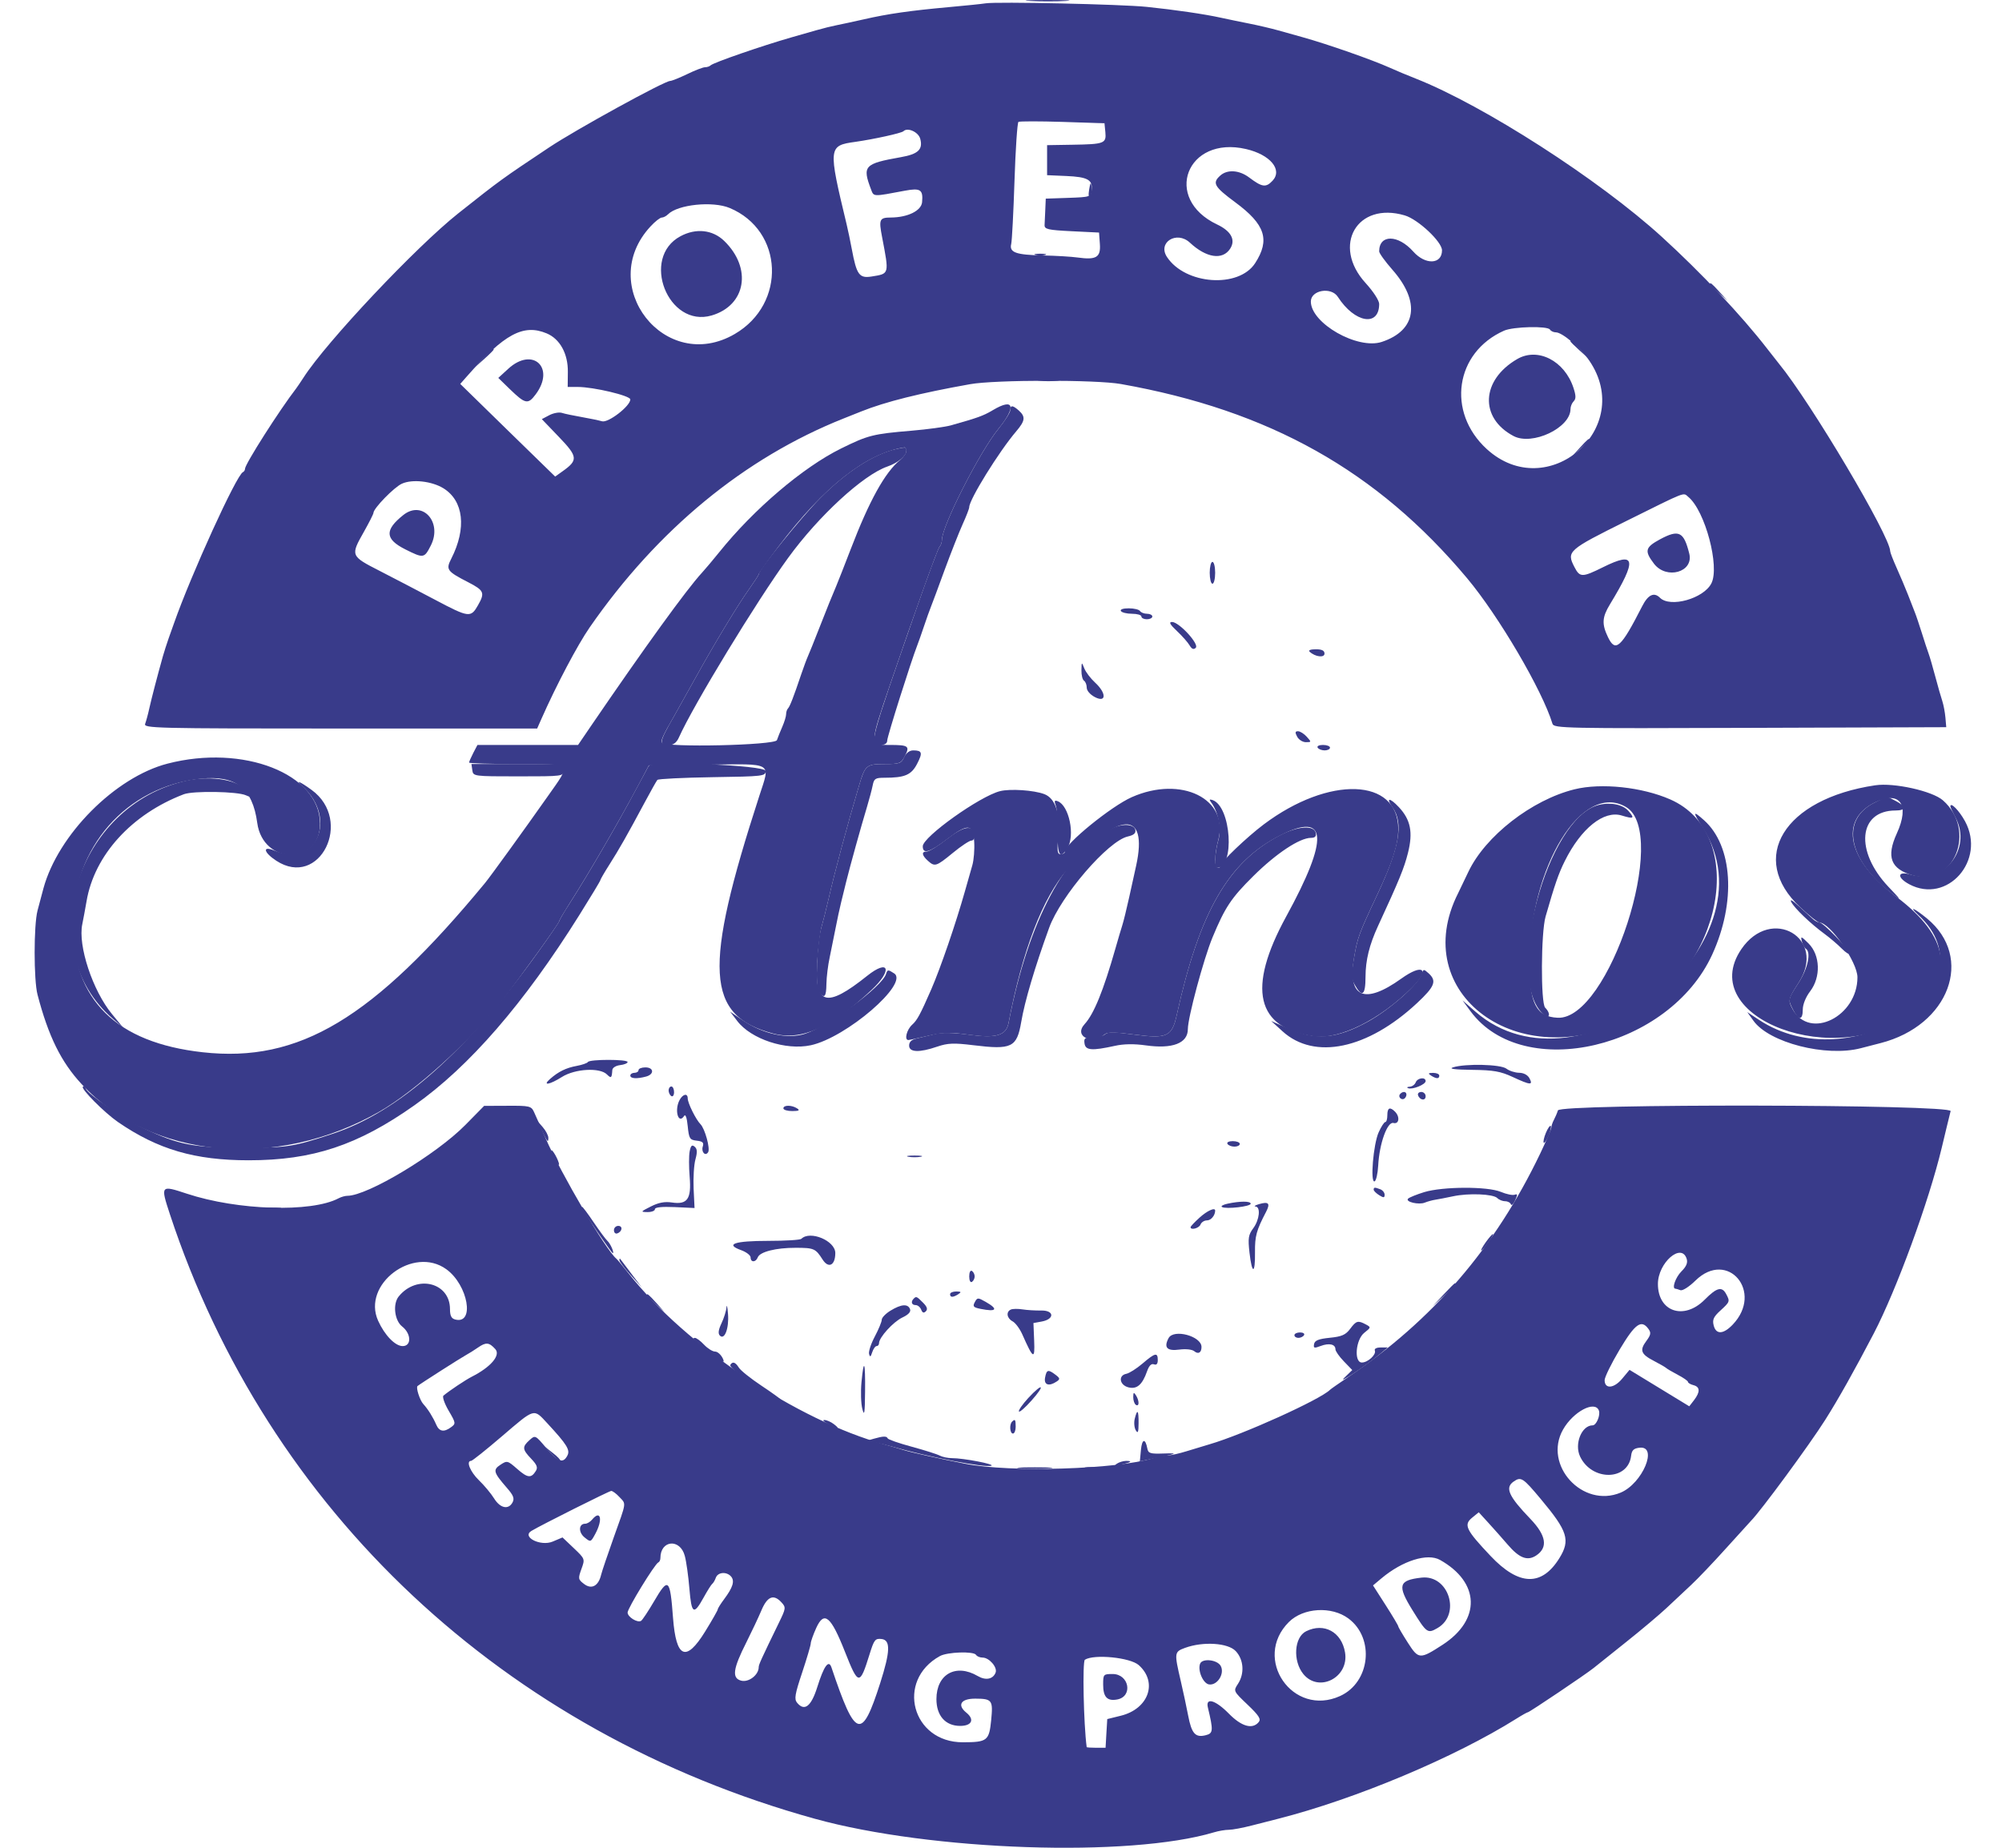 <svg width="39" height="36" viewBox="0 0 39 36" fill="none" xmlns="http://www.w3.org/2000/svg">
<g clip-path="url(#clip0_7434_65913)">
<path fill-rule="evenodd" clip-rule="evenodd" d="M19.2 0.065C19.127 0.077 18.804 0.11 18.482 0.139C17.733 0.207 17.297 0.269 16.831 0.376C16.626 0.422 16.387 0.474 16.299 0.491C16.211 0.508 16.031 0.552 15.9 0.59C15.768 0.628 15.552 0.689 15.421 0.727C14.839 0.894 13.896 1.22 13.842 1.274C13.822 1.294 13.774 1.31 13.734 1.31C13.695 1.31 13.539 1.37 13.387 1.444C13.235 1.517 13.086 1.577 13.055 1.577C12.944 1.577 11.213 2.528 10.699 2.871C9.769 3.491 9.752 3.503 8.927 4.157C8.103 4.811 6.359 6.661 5.913 7.356C5.857 7.442 5.793 7.537 5.771 7.566C5.446 7.987 4.773 9.043 4.773 9.133C4.773 9.159 4.754 9.189 4.732 9.199C4.608 9.252 3.722 11.196 3.389 12.145C3.368 12.203 3.322 12.335 3.285 12.437C3.249 12.54 3.199 12.696 3.174 12.783C3.066 13.168 2.954 13.598 2.91 13.795C2.885 13.912 2.847 14.05 2.828 14.101C2.793 14.189 2.996 14.194 6.628 14.194H10.464L10.552 13.995C10.838 13.348 11.251 12.565 11.487 12.224C12.808 10.317 14.503 8.922 16.432 8.154C16.564 8.102 16.72 8.04 16.778 8.016C17.247 7.828 17.922 7.659 18.899 7.485C19.383 7.398 21.354 7.396 21.836 7.482C24.727 7.995 26.828 9.174 28.58 11.266C29.196 12.002 30.044 13.447 30.243 14.101C30.27 14.19 30.487 14.194 34.092 14.181L37.914 14.168L37.898 13.981C37.889 13.879 37.862 13.735 37.838 13.662C37.813 13.589 37.752 13.373 37.701 13.183C37.651 12.992 37.591 12.789 37.569 12.73C37.547 12.672 37.488 12.492 37.438 12.331C37.387 12.17 37.327 11.99 37.303 11.932C37.28 11.873 37.219 11.717 37.168 11.585C37.116 11.454 37.018 11.22 36.948 11.065C36.879 10.911 36.822 10.764 36.822 10.739C36.822 10.45 35.277 7.844 34.656 7.087C34.632 7.058 34.529 6.926 34.426 6.794C33.928 6.15 33.145 5.319 32.377 4.618C31.153 3.501 28.901 2.052 27.577 1.53C27.428 1.472 27.201 1.377 27.073 1.319C26.729 1.164 25.854 0.858 25.376 0.725C25.244 0.688 25.029 0.628 24.897 0.591C24.765 0.554 24.514 0.495 24.338 0.46C24.162 0.425 23.914 0.374 23.787 0.346C23.468 0.275 22.882 0.19 22.341 0.134C21.849 0.083 19.416 0.029 19.2 0.065ZM21.533 2.575C21.554 2.795 21.513 2.81 20.891 2.82L20.398 2.828V3.121V3.413L20.769 3.429C21.187 3.447 21.289 3.503 21.266 3.702C21.25 3.836 21.239 3.84 20.811 3.855L20.372 3.87L20.363 4.081C20.358 4.197 20.352 4.334 20.349 4.385C20.346 4.466 20.414 4.482 20.878 4.505L21.41 4.531L21.426 4.753C21.445 5.014 21.356 5.068 20.992 5.017C20.87 5 20.567 4.982 20.319 4.977C19.79 4.966 19.658 4.919 19.699 4.753C19.714 4.69 19.743 4.135 19.763 3.52C19.783 2.905 19.818 2.39 19.84 2.375C19.863 2.361 20.25 2.361 20.699 2.375L21.516 2.402L21.533 2.575ZM17.927 2.705C17.982 2.912 17.886 3.003 17.55 3.062C16.834 3.189 16.794 3.232 16.97 3.695C17.023 3.834 17.001 3.834 17.63 3.715C17.931 3.659 17.985 3.695 17.963 3.938C17.948 4.106 17.683 4.236 17.354 4.238C17.133 4.239 17.117 4.273 17.183 4.616C17.323 5.35 17.328 5.331 16.981 5.387C16.738 5.426 16.687 5.355 16.593 4.85C16.566 4.704 16.521 4.489 16.493 4.372C16.131 2.867 16.134 2.837 16.661 2.764C17.021 2.713 17.562 2.594 17.599 2.557C17.68 2.476 17.892 2.572 17.927 2.705ZM24.274 2.904C24.744 3.013 24.99 3.307 24.79 3.521C24.66 3.659 24.588 3.649 24.333 3.457C24.14 3.312 23.907 3.297 23.77 3.422C23.611 3.565 23.652 3.637 24.064 3.942C24.648 4.373 24.745 4.672 24.451 5.127C24.131 5.622 23.088 5.548 22.732 5.005C22.547 4.722 22.924 4.489 23.18 4.728C23.499 5.025 23.815 5.073 23.963 4.847C24.076 4.675 23.984 4.503 23.709 4.373C22.643 3.867 23.118 2.635 24.274 2.904ZM14.214 4.052C15.266 4.491 15.324 5.919 14.314 6.507C12.957 7.299 11.6 5.567 12.672 4.412C12.76 4.316 12.859 4.239 12.891 4.239C12.924 4.239 12.979 4.21 13.014 4.175C13.205 3.984 13.884 3.914 14.214 4.052ZM27.366 4.197C27.626 4.274 28.091 4.711 28.091 4.877C28.091 5.152 27.768 5.167 27.532 4.902C27.233 4.566 26.867 4.564 26.867 4.898C26.867 4.933 26.982 5.093 27.123 5.253C27.676 5.88 27.595 6.437 26.919 6.661C26.448 6.818 25.536 6.299 25.536 5.874C25.536 5.652 25.933 5.583 26.062 5.784C26.389 6.292 26.867 6.374 26.867 5.922C26.867 5.855 26.753 5.679 26.602 5.514C25.937 4.784 26.437 3.921 27.366 4.197ZM13.257 4.602C12.473 5.02 13.014 6.395 13.864 6.146C14.533 5.949 14.655 5.225 14.108 4.694C13.883 4.476 13.559 4.44 13.257 4.602ZM30.194 6.421C30.212 6.451 30.264 6.475 30.309 6.475C30.433 6.475 30.789 6.776 30.96 7.026C31.862 8.346 30.145 9.828 28.963 8.749C28.175 8.028 28.345 6.866 29.301 6.442C29.481 6.363 30.148 6.347 30.194 6.421ZM10.649 6.495C10.908 6.603 11.067 6.892 11.062 7.248L11.059 7.539H11.255C11.563 7.539 12.279 7.709 12.279 7.782C12.279 7.911 11.85 8.243 11.728 8.208C11.665 8.19 11.486 8.152 11.329 8.125C11.173 8.098 11 8.062 10.945 8.044C10.891 8.027 10.781 8.047 10.701 8.089L10.555 8.166L10.889 8.514C11.257 8.897 11.264 8.965 10.962 9.18L10.815 9.285L9.89 8.383L8.966 7.48L9.092 7.337C9.823 6.506 10.195 6.305 10.649 6.495ZM29.557 6.995C28.852 7.404 28.816 8.141 29.484 8.495C29.849 8.689 30.594 8.336 30.594 7.97C30.594 7.92 30.622 7.852 30.656 7.818C30.703 7.77 30.702 7.708 30.651 7.554C30.477 7.028 29.957 6.763 29.557 6.995ZM9.901 7.185L9.707 7.363L9.929 7.579C10.234 7.874 10.285 7.885 10.435 7.684C10.824 7.164 10.378 6.748 9.901 7.185ZM19.68 7.993C19.68 8.037 19.575 8.201 19.448 8.358C19.084 8.805 18.349 10.25 18.349 10.519C18.349 10.567 18.327 10.629 18.301 10.656C18.275 10.684 18.07 11.234 17.846 11.878C16.93 14.508 16.928 14.514 17.151 14.514C17.239 14.514 17.284 14.484 17.284 14.425C17.284 14.35 17.748 12.881 17.87 12.57C17.893 12.512 17.952 12.344 18.001 12.198C18.05 12.051 18.11 11.884 18.134 11.825C18.158 11.767 18.278 11.443 18.401 11.106C18.525 10.77 18.683 10.368 18.753 10.213C18.823 10.059 18.881 9.91 18.881 9.882C18.881 9.733 19.46 8.798 19.797 8.403C19.971 8.198 19.981 8.12 19.849 8C19.727 7.891 19.68 7.889 19.68 7.993ZM17.47 8.746C17.03 8.841 16.493 9.186 15.98 9.703C15.619 10.067 14.782 11.101 14.782 11.184C14.782 11.2 14.7 11.326 14.601 11.466C14.374 11.784 13.93 12.518 13.547 13.209C13.385 13.502 13.197 13.838 13.13 13.955C12.834 14.471 12.828 14.514 13.043 14.514C13.121 14.514 13.184 14.463 13.226 14.367C13.505 13.742 14.735 11.719 15.355 10.867C15.947 10.052 16.812 9.256 17.283 9.091C17.494 9.018 17.657 8.884 17.657 8.782C17.657 8.709 17.65 8.707 17.47 8.746ZM8.636 9.512C9.033 9.756 9.093 10.292 8.791 10.885C8.682 11.098 8.705 11.13 9.125 11.346C9.431 11.504 9.45 11.55 9.311 11.793C9.172 12.038 9.134 12.034 8.486 11.691C8.157 11.517 7.666 11.261 7.395 11.122C6.828 10.832 6.826 10.826 7.089 10.361C7.191 10.18 7.275 10.014 7.275 9.993C7.275 9.905 7.679 9.49 7.831 9.423C8.033 9.332 8.41 9.374 8.636 9.512ZM32.89 9.682C33.217 9.952 33.506 11.042 33.338 11.367C33.185 11.664 32.535 11.845 32.337 11.646C32.221 11.531 32.105 11.586 31.99 11.812C31.576 12.624 31.47 12.719 31.323 12.411C31.201 12.156 31.21 12.025 31.364 11.772C31.897 10.895 31.867 10.734 31.23 11.05C30.823 11.252 30.776 11.252 30.672 11.05C30.513 10.742 30.541 10.717 31.685 10.149C32.884 9.554 32.783 9.594 32.89 9.682ZM7.857 10.034C7.489 10.327 7.499 10.504 7.895 10.703C8.25 10.881 8.265 10.879 8.392 10.629C8.624 10.175 8.231 9.737 7.857 10.034ZM32.337 10.508C32.048 10.665 32.031 10.733 32.22 10.982C32.462 11.299 32.997 11.148 32.908 10.787C32.801 10.357 32.706 10.31 32.337 10.508ZM17.613 14.753C17.558 14.873 17.522 14.886 17.238 14.886C16.877 14.886 16.853 14.907 16.733 15.312C16.501 16.095 16.266 16.969 16.139 17.522C16.092 17.727 16.031 17.966 16.005 18.054C15.914 18.352 15.877 19.241 15.952 19.33C16.061 19.463 16.096 19.426 16.099 19.17C16.101 19.037 16.13 18.803 16.163 18.651C16.195 18.498 16.247 18.242 16.278 18.081C16.309 17.92 16.358 17.692 16.387 17.575C16.416 17.458 16.46 17.278 16.485 17.176C16.561 16.87 16.768 16.123 16.892 15.712C16.936 15.565 16.985 15.38 17.001 15.299C17.026 15.17 17.054 15.153 17.23 15.153C17.626 15.153 17.752 15.099 17.864 14.885C17.978 14.666 17.965 14.62 17.789 14.62C17.718 14.62 17.651 14.671 17.613 14.753ZM9.201 15.006C9.218 15.125 9.226 15.126 10.097 15.126C10.967 15.126 10.975 15.125 10.992 15.006L11.009 14.886H10.097H9.184L9.201 15.006ZM12.635 14.925C12.621 14.948 12.508 15.158 12.383 15.392C12.027 16.06 11.446 17.058 11.09 17.612C10.983 17.779 10.895 17.929 10.895 17.945C10.895 17.961 10.711 18.231 10.485 18.546C9.09 20.494 7.761 21.669 6.476 22.091C5.705 22.345 5.608 22.36 4.746 22.362C3.78 22.364 3.469 22.303 2.807 21.985C2.39 21.784 1.709 21.319 1.67 21.207C1.657 21.171 1.631 21.155 1.614 21.172C1.57 21.212 2.033 21.677 2.297 21.86C3.075 22.395 3.796 22.606 4.844 22.606C6.09 22.606 6.968 22.315 8.074 21.534C9.143 20.779 10.208 19.551 11.286 17.828C11.51 17.47 11.694 17.165 11.694 17.151C11.694 17.136 11.774 16.998 11.872 16.844C12.063 16.544 12.219 16.269 12.56 15.632C12.678 15.412 12.788 15.216 12.806 15.195C12.824 15.175 13.306 15.151 13.877 15.142C14.874 15.127 14.915 15.122 14.915 15.02C14.915 14.909 12.7 14.817 12.635 14.925ZM3.628 15.211C1.476 15.695 0.615 18.48 2.195 19.846L2.401 20.024L2.182 19.758C1.805 19.3 1.515 18.423 1.603 18.006C1.622 17.916 1.659 17.714 1.686 17.559C1.838 16.66 2.564 15.862 3.582 15.474C3.766 15.405 4.628 15.419 4.791 15.495C4.881 15.536 4.883 15.53 4.819 15.427C4.677 15.2 4.123 15.1 3.628 15.211ZM5.894 15.322C6.584 15.95 6.159 16.913 5.343 16.571C5.107 16.473 5.133 16.606 5.381 16.769C6.226 17.322 6.892 15.986 6.069 15.389C5.836 15.22 5.742 15.184 5.894 15.322ZM36.519 15.636C35.849 15.967 35.996 16.751 36.849 17.404C37.049 17.557 37.046 17.549 36.788 17.278C36.128 16.582 36.202 15.791 36.927 15.791C37.132 15.791 37.134 15.711 36.932 15.606C36.74 15.507 36.785 15.504 36.519 15.636ZM20.568 15.699C20.592 15.764 20.608 16.004 20.604 16.231C20.596 16.666 20.652 16.751 20.794 16.523C20.947 16.278 20.827 15.695 20.605 15.61C20.541 15.585 20.533 15.604 20.568 15.699ZM23.596 15.636C23.733 15.817 23.797 16.159 23.734 16.37C23.669 16.587 23.651 16.909 23.704 16.909C24.062 16.909 23.985 15.707 23.619 15.587C23.558 15.567 23.553 15.579 23.596 15.636ZM27.129 15.733C27.347 16.039 27.263 16.51 26.825 17.442C26.47 18.198 26.446 18.265 26.377 18.662C26.322 18.988 26.323 19.068 26.39 19.185C26.535 19.443 26.601 19.395 26.601 19.03C26.602 18.707 26.676 18.408 26.843 18.045C27.262 17.137 27.352 16.918 27.428 16.617C27.529 16.215 27.48 15.971 27.25 15.725C27.069 15.532 26.99 15.537 27.129 15.733ZM31.147 15.682C30.137 15.926 29.299 19.068 30.061 19.757C30.184 19.869 30.221 19.753 30.101 19.633C30.012 19.544 30.018 18.17 30.109 17.856C30.289 17.229 30.361 17.021 30.483 16.776C30.801 16.137 31.245 15.782 31.593 15.889C31.827 15.96 31.849 15.946 31.726 15.803C31.616 15.675 31.38 15.625 31.147 15.682ZM37.994 15.712C37.994 15.725 38.041 15.826 38.099 15.937C38.415 16.543 37.867 17.234 37.223 17.04C36.963 16.962 36.942 17.093 37.193 17.228C37.932 17.623 38.694 16.763 38.28 16.001C38.165 15.79 37.994 15.617 37.994 15.712ZM33.172 16.128C34.612 18.379 30.781 21.481 28.744 19.712L28.491 19.491L28.648 19.704C29.677 21.095 32.518 20.426 33.355 18.597C33.823 17.574 33.756 16.48 33.195 15.98C32.974 15.783 32.969 15.811 33.172 16.128ZM21.676 16.134C20.767 16.561 20.031 17.938 19.648 19.93C19.601 20.174 19.409 20.232 18.886 20.16C18.564 20.117 18.349 20.113 18.209 20.148C18.095 20.176 17.937 20.214 17.856 20.233C17.757 20.255 17.71 20.299 17.71 20.371C17.71 20.504 17.907 20.512 18.257 20.392C18.464 20.322 18.579 20.317 18.961 20.364C19.71 20.456 19.809 20.408 19.894 19.911C19.962 19.509 20.157 18.85 20.437 18.079C20.662 17.456 21.588 16.381 21.972 16.297C22.084 16.272 22.129 16.234 22.118 16.172C22.096 16.058 21.879 16.039 21.676 16.134ZM18.442 16.351C18.273 16.483 18.1 16.59 18.056 16.59C17.948 16.59 17.955 16.661 18.073 16.768C18.21 16.892 18.235 16.885 18.562 16.617C18.722 16.485 18.885 16.377 18.924 16.377C18.967 16.377 18.988 16.33 18.978 16.257C18.95 16.062 18.773 16.093 18.442 16.351ZM24.929 16.277C23.925 16.799 23.366 17.774 22.924 19.774C22.831 20.197 22.735 20.241 22.098 20.157C21.718 20.106 21.574 20.104 21.529 20.15C21.496 20.183 21.388 20.21 21.289 20.21C21.133 20.21 21.112 20.226 21.127 20.33C21.146 20.466 21.271 20.475 21.72 20.376C21.89 20.338 22.094 20.335 22.32 20.367C22.841 20.441 23.14 20.326 23.14 20.051C23.14 19.825 23.446 18.687 23.619 18.267C23.863 17.679 23.983 17.497 24.415 17.069C24.861 16.627 25.318 16.324 25.539 16.324C25.616 16.324 25.645 16.295 25.633 16.231C25.602 16.071 25.284 16.092 24.929 16.277ZM34.895 17.575C34.959 17.698 35.273 17.998 35.545 18.197C35.647 18.272 35.797 18.399 35.877 18.48C35.958 18.561 36.024 18.603 36.024 18.572C36.024 18.499 35.517 17.974 35.447 17.974C35.417 17.974 35.36 17.944 35.319 17.908C35.279 17.871 35.154 17.757 35.042 17.655C34.917 17.54 34.861 17.509 34.895 17.575ZM37.372 17.828C38.862 19.214 36.059 21.056 34.265 19.869L34.038 19.719L34.157 19.886C34.462 20.315 35.572 20.599 36.25 20.422C36.36 20.393 36.532 20.349 36.633 20.323C37.972 19.98 38.465 18.654 37.537 17.893C37.284 17.687 37.172 17.642 37.372 17.828ZM35.101 18.338C35.118 18.402 35.153 18.468 35.178 18.484C35.286 18.55 35.219 18.866 35.039 19.145C34.825 19.478 34.826 19.472 34.934 19.68C35.04 19.885 35.119 19.88 35.119 19.67C35.119 19.569 35.177 19.426 35.263 19.313C35.474 19.036 35.46 18.61 35.232 18.382C35.088 18.238 35.074 18.234 35.101 18.338ZM17.26 18.977C17.181 19.225 16.138 19.995 15.68 20.142C15.344 20.251 14.86 20.145 14.467 19.877L14.223 19.71L14.362 19.892C14.63 20.245 15.309 20.469 15.793 20.365C16.485 20.217 17.714 19.159 17.419 18.965C17.3 18.887 17.288 18.888 17.26 18.977ZM27.694 18.981C27.632 19.176 27.078 19.665 26.654 19.901C26.031 20.246 25.629 20.277 25.061 20.024L24.764 19.892L24.983 20.092C25.605 20.659 26.64 20.443 27.604 19.544C27.951 19.22 27.994 19.112 27.83 18.963C27.733 18.876 27.727 18.877 27.694 18.981ZM9.067 21.916C8.499 22.493 7.159 23.298 6.767 23.298C6.723 23.298 6.646 23.32 6.595 23.347C6.065 23.627 4.628 23.583 3.641 23.257C3.127 23.087 3.124 23.091 3.31 23.658C5.217 29.44 9.825 33.76 15.873 35.435C18.137 36.062 22.006 36.193 23.65 35.699C23.74 35.672 23.87 35.65 23.939 35.65C24.008 35.65 24.21 35.612 24.388 35.566C24.565 35.52 24.794 35.462 24.897 35.436C26.408 35.051 28.337 34.241 29.541 33.485C29.65 33.416 29.751 33.36 29.764 33.36C29.794 33.36 30.901 32.615 31.046 32.497C31.105 32.449 31.392 32.219 31.685 31.986C31.978 31.753 32.328 31.457 32.464 31.33C32.6 31.202 32.815 31 32.943 30.881C33.071 30.762 33.379 30.439 33.628 30.162C33.877 29.886 34.093 29.648 34.107 29.634C34.297 29.444 35.246 28.154 35.556 27.664C35.813 27.258 36.127 26.698 36.501 25.982C36.945 25.129 37.575 23.41 37.825 22.366C37.853 22.249 37.899 22.058 37.927 21.941C37.955 21.823 37.988 21.692 37.999 21.648C38.035 21.514 30.39 21.501 30.349 21.634C30.333 21.686 30.297 21.769 30.27 21.82C30.243 21.871 30.221 21.937 30.221 21.968C30.221 21.998 30.122 22.228 30.002 22.479C29.123 24.312 27.911 25.721 26.251 26.838C26.077 26.956 25.923 27.063 25.909 27.078C25.718 27.269 24.215 27.949 23.566 28.138C23.463 28.168 23.262 28.229 23.117 28.274C22.973 28.319 22.807 28.356 22.748 28.356C22.69 28.356 22.568 28.378 22.478 28.406C21.753 28.63 19.684 28.693 18.801 28.518C18.277 28.415 17.745 28.296 17.603 28.251C17.53 28.227 17.362 28.179 17.231 28.142C15.525 27.671 13.366 26.229 12.25 24.815C12.134 24.669 12.025 24.537 12.007 24.523C11.804 24.358 10.932 22.873 10.63 22.18C10.535 21.96 10.431 21.727 10.401 21.661C10.349 21.55 10.311 21.541 9.888 21.544L9.431 21.546L9.067 21.916ZM32.857 24.525C32.882 24.603 32.851 24.675 32.754 24.772C32.639 24.888 32.563 25.108 32.639 25.108C32.651 25.108 32.694 25.121 32.735 25.137C32.777 25.152 32.905 25.071 33.028 24.95C33.656 24.335 34.363 25.172 33.753 25.809C33.571 25.999 33.428 26.005 33.383 25.822C33.355 25.712 33.381 25.655 33.515 25.533C33.701 25.363 33.703 25.355 33.626 25.211C33.544 25.058 33.443 25.085 33.209 25.321C32.805 25.729 32.297 25.558 32.297 25.016C32.297 24.604 32.755 24.203 32.857 24.525ZM8.695 24.729C9.118 25.035 9.254 25.809 8.868 25.708C8.793 25.689 8.766 25.634 8.766 25.505C8.766 24.985 8.118 24.826 7.767 25.259C7.648 25.406 7.685 25.727 7.834 25.844C8.013 25.985 8.019 26.226 7.844 26.226C7.698 26.226 7.493 26.014 7.366 25.732C7.046 25.023 8.053 24.264 8.695 24.729ZM32.112 25.891C32.167 25.965 32.16 26.007 32.071 26.127C31.936 26.309 31.966 26.385 32.225 26.518C32.338 26.577 32.442 26.637 32.457 26.652C32.472 26.667 32.573 26.727 32.683 26.785C32.793 26.842 32.883 26.905 32.883 26.924C32.883 26.944 32.931 26.972 32.989 26.987C33.12 27.021 33.123 27.119 33.001 27.279L32.908 27.399L32.326 27.044L31.744 26.689L31.6 26.862C31.441 27.053 31.259 27.068 31.259 26.89C31.259 26.831 31.391 26.563 31.552 26.293C31.854 25.788 31.974 25.702 32.112 25.891ZM9.649 26.285C9.757 26.405 9.561 26.635 9.192 26.822C9.07 26.884 8.755 27.094 8.639 27.191C8.613 27.213 8.658 27.344 8.739 27.483C8.88 27.723 8.882 27.737 8.789 27.805C8.649 27.909 8.557 27.893 8.498 27.757C8.436 27.612 8.337 27.454 8.247 27.356C8.178 27.282 8.098 27.032 8.134 27.004C8.192 26.957 8.97 26.46 9.071 26.405C9.136 26.369 9.244 26.302 9.309 26.256C9.467 26.146 9.528 26.151 9.649 26.285ZM31.147 27.481C31.181 27.571 31.098 27.77 31.026 27.77C30.811 27.77 30.665 28.133 30.781 28.378C31.011 28.862 31.718 28.851 31.775 28.363C31.788 28.255 31.825 28.219 31.938 28.206C32.307 28.163 31.997 28.903 31.571 29.081C30.829 29.391 30.057 28.544 30.449 27.852C30.646 27.504 31.069 27.279 31.147 27.481ZM10.662 27.73C11.047 28.146 11.111 28.251 11.052 28.361C10.968 28.519 10.87 28.483 10.64 28.21C10.428 27.959 10.426 27.958 10.315 28.058C10.169 28.19 10.174 28.239 10.348 28.421C10.461 28.54 10.481 28.592 10.437 28.661C10.347 28.805 10.277 28.796 10.075 28.619C9.889 28.456 9.878 28.453 9.749 28.538C9.598 28.637 9.612 28.686 9.877 28.991C10.002 29.134 10.025 29.195 9.985 29.271C9.905 29.42 9.744 29.386 9.625 29.194C9.566 29.099 9.433 28.939 9.328 28.838C9.158 28.673 9.074 28.462 9.178 28.462C9.201 28.462 9.47 28.247 9.777 27.984C10.427 27.428 10.391 27.438 10.662 27.73ZM30.017 29.208C30.54 29.833 30.595 30.006 30.378 30.357C30.034 30.913 29.588 30.899 29.037 30.315C28.552 29.802 28.507 29.707 28.682 29.566L28.807 29.464L28.995 29.67C29.098 29.783 29.267 29.973 29.37 30.093C29.596 30.357 29.754 30.418 29.924 30.307C30.16 30.152 30.123 29.916 29.812 29.592C29.39 29.153 29.314 28.986 29.484 28.867C29.63 28.765 29.665 28.787 30.017 29.208ZM12.064 29.164C12.201 29.311 12.21 29.243 11.955 29.956C11.836 30.291 11.725 30.618 11.71 30.682C11.659 30.899 11.526 30.972 11.381 30.863C11.262 30.773 11.259 30.757 11.326 30.57C11.398 30.373 11.397 30.372 11.178 30.163L10.958 29.954L10.766 30.035C10.531 30.133 10.157 29.945 10.352 29.827C10.532 29.718 11.868 29.048 11.907 29.048C11.934 29.048 12.005 29.1 12.064 29.164ZM11.534 29.607C11.498 29.651 11.437 29.687 11.4 29.687C11.272 29.687 11.264 29.853 11.387 29.953C11.506 30.05 11.508 30.049 11.598 29.882C11.748 29.605 11.701 29.406 11.534 29.607ZM13.34 30.313C13.37 30.422 13.41 30.71 13.43 30.953C13.471 31.449 13.514 31.475 13.709 31.121C13.781 30.991 13.855 30.873 13.875 30.858C13.895 30.843 13.927 30.79 13.945 30.738C13.986 30.627 14.159 30.616 14.244 30.718C14.315 30.805 14.276 30.93 14.107 31.156C14.039 31.247 13.983 31.336 13.983 31.354C13.983 31.372 13.872 31.568 13.736 31.788C13.364 32.391 13.171 32.309 13.111 31.523C13.053 30.748 13.021 30.72 12.738 31.204C12.627 31.394 12.514 31.563 12.489 31.579C12.418 31.623 12.226 31.504 12.226 31.417C12.226 31.335 12.756 30.47 12.824 30.441C12.847 30.431 12.865 30.393 12.865 30.355C12.865 30.004 13.249 29.97 13.34 30.313ZM28.052 30.392C28.831 30.829 28.854 31.557 28.103 32.045C27.659 32.333 27.634 32.331 27.425 32.004C27.323 31.845 27.239 31.702 27.239 31.686C27.239 31.671 27.129 31.485 26.993 31.273L26.747 30.889L26.915 30.748C27.325 30.406 27.807 30.255 28.052 30.392ZM27.692 30.737C27.243 30.788 27.216 30.888 27.517 31.374C27.794 31.82 27.81 31.831 28.003 31.72C28.467 31.452 28.222 30.677 27.692 30.737ZM15.227 31.223C15.312 31.316 15.309 31.339 15.177 31.609C14.822 32.34 14.78 32.432 14.78 32.482C14.779 32.633 14.587 32.781 14.441 32.745C14.252 32.697 14.277 32.516 14.543 31.991C14.643 31.792 14.773 31.516 14.832 31.377C14.948 31.1 15.072 31.051 15.227 31.223ZM26.268 31.533C26.785 31.918 26.693 32.777 26.105 33.044C25.185 33.462 24.392 32.316 25.108 31.602C25.389 31.322 25.94 31.289 26.268 31.533ZM16.459 32.179C16.722 32.845 16.748 32.847 16.941 32.226C17.028 31.946 17.049 31.919 17.174 31.933C17.351 31.954 17.344 32.174 17.147 32.791C16.786 33.918 16.666 33.88 16.197 32.486C16.143 32.328 16.05 32.458 15.921 32.87C15.802 33.248 15.672 33.349 15.528 33.175C15.469 33.104 15.485 33.01 15.626 32.588C15.718 32.311 15.794 32.054 15.794 32.017C15.795 31.98 15.843 31.845 15.901 31.717C16.055 31.378 16.185 31.485 16.459 32.179ZM25.444 31.782C25.211 31.897 25.181 32.359 25.39 32.616C25.694 32.987 26.284 32.68 26.202 32.194C26.135 31.795 25.792 31.609 25.444 31.782ZM24.074 32.17C24.23 32.338 24.247 32.608 24.115 32.809C24.025 32.946 24.026 32.948 24.303 33.212C24.526 33.425 24.569 33.493 24.52 33.552C24.398 33.699 24.185 33.638 23.939 33.387C23.679 33.122 23.481 33.064 23.53 33.267C23.639 33.722 23.635 33.771 23.486 33.808C23.286 33.858 23.213 33.776 23.146 33.425C23.114 33.258 23.049 32.953 23.001 32.748C22.873 32.197 22.875 32.183 23.087 32.105C23.439 31.977 23.924 32.008 24.074 32.17ZM19.014 32.242C19.032 32.272 19.09 32.295 19.142 32.295C19.27 32.295 19.434 32.485 19.395 32.587C19.345 32.717 19.202 32.745 19.048 32.655C18.622 32.405 18.242 32.617 18.242 33.104C18.242 33.428 18.418 33.626 18.704 33.626C18.932 33.626 18.99 33.502 18.825 33.368C18.64 33.218 18.719 33.094 18.999 33.095C19.326 33.096 19.347 33.124 19.309 33.51C19.269 33.916 19.233 33.944 18.756 33.945C17.765 33.947 17.445 32.743 18.309 32.266C18.454 32.185 18.968 32.168 19.014 32.242ZM22.184 32.442C22.559 32.777 22.375 33.295 21.833 33.428L21.57 33.493L21.553 33.773L21.537 34.052H21.354C21.253 34.052 21.169 34.046 21.169 34.039C21.109 33.584 21.084 32.369 21.134 32.337C21.314 32.223 22.018 32.293 22.184 32.442ZM23.378 32.415C23.328 32.549 23.438 32.801 23.553 32.818C23.714 32.841 23.861 32.609 23.781 32.459C23.715 32.335 23.42 32.303 23.378 32.415ZM21.49 32.821C21.49 33.064 21.569 33.148 21.765 33.111C22.076 33.051 21.996 32.615 21.674 32.615C21.495 32.615 21.49 32.621 21.49 32.821Z" fill="#393B8A"/>
<path fill-rule="evenodd" clip-rule="evenodd" d="M19.343 7.99C19.153 8.102 19.057 8.137 18.522 8.288C18.412 8.318 18.07 8.365 17.763 8.391C17.003 8.455 16.913 8.478 16.385 8.738C15.643 9.104 14.683 9.921 14.01 10.76C13.893 10.906 13.741 11.085 13.674 11.159C13.374 11.485 12.568 12.599 11.506 14.154L11.261 14.514H10.281H9.301L9.219 14.671C9.175 14.757 9.138 14.841 9.138 14.857C9.138 14.873 9.557 14.886 10.07 14.886C11.173 14.886 11.138 14.851 10.673 15.511C10.2 16.183 9.552 17.078 9.45 17.202C7.266 19.848 5.828 20.711 3.947 20.501C2.269 20.315 1.419 19.479 1.419 18.017C1.419 16.507 2.456 15.324 3.914 15.171C4.593 15.1 4.92 15.356 5.011 16.031C5.123 16.861 6.243 16.869 6.234 16.04C6.224 15.076 4.738 14.495 3.263 14.878C2.244 15.142 1.131 16.262 0.846 17.309C0.814 17.426 0.762 17.62 0.731 17.741C0.656 18.024 0.656 19.096 0.731 19.379C0.943 20.19 1.19 20.691 1.59 21.122C2.938 22.578 5.373 22.806 7.381 21.664C8.084 21.264 9.141 20.307 9.782 19.491C10.132 19.046 10.895 17.986 10.895 17.945C10.895 17.929 10.98 17.784 11.083 17.622C11.475 17.01 12.057 16.008 12.456 15.259L12.64 14.913L13.765 14.899C15.083 14.882 15.008 14.838 14.793 15.503C13.694 18.888 13.746 19.786 15.06 20.136C15.609 20.283 16.19 20.026 16.978 19.288C17.392 18.901 17.32 18.671 16.892 19.013C16.094 19.652 15.861 19.584 15.92 18.731C15.94 18.447 15.978 18.142 16.005 18.054C16.031 17.966 16.092 17.727 16.139 17.522C16.266 16.969 16.501 16.095 16.733 15.312C16.852 14.907 16.877 14.886 17.236 14.886C17.525 14.886 17.553 14.875 17.626 14.733C17.729 14.535 17.7 14.514 17.328 14.514C16.937 14.514 16.937 14.517 17.338 13.342C17.801 11.983 18.262 10.698 18.301 10.656C18.327 10.629 18.349 10.567 18.349 10.519C18.349 10.25 19.084 8.805 19.448 8.357C19.804 7.92 19.754 7.745 19.343 7.99ZM17.656 8.787C17.656 8.828 17.602 8.906 17.537 8.96C17.241 9.199 16.933 9.757 16.569 10.708C16.457 11 16.33 11.323 16.287 11.426C16.179 11.681 16.147 11.761 15.954 12.251C15.863 12.485 15.766 12.725 15.74 12.783C15.713 12.842 15.656 12.998 15.611 13.129C15.46 13.578 15.387 13.766 15.35 13.803C15.33 13.823 15.314 13.873 15.314 13.915C15.314 13.957 15.28 14.067 15.24 14.159C15.199 14.252 15.152 14.369 15.135 14.42C15.102 14.521 12.958 14.569 12.897 14.47C12.87 14.426 12.907 14.343 13.13 13.955C13.197 13.838 13.385 13.502 13.547 13.209C13.93 12.518 14.374 11.784 14.601 11.466C14.7 11.326 14.782 11.2 14.782 11.184C14.782 11.168 14.958 10.922 15.173 10.638C16.05 9.482 16.878 8.831 17.616 8.717C17.639 8.713 17.656 8.745 17.656 8.787ZM36.53 15.3C34.753 15.564 34.044 16.72 35.071 17.678C35.246 17.841 35.413 17.974 35.443 17.974C35.648 17.974 36.184 18.745 36.184 19.04C36.184 19.805 35.257 20.267 34.924 19.667C34.827 19.492 34.833 19.466 35.039 19.145C35.598 18.277 34.504 17.638 33.922 18.493C33.009 19.837 35.82 20.881 37.229 19.721C38.091 19.01 37.991 18.256 36.929 17.462C35.991 16.761 35.82 15.975 36.529 15.632C37.013 15.398 37.208 15.678 36.951 16.238C36.742 16.696 36.831 16.93 37.263 17.055C38.067 17.288 38.513 16.174 37.848 15.592C37.641 15.411 36.895 15.245 36.53 15.3ZM30.673 15.378C29.84 15.584 28.933 16.29 28.603 16.989C28.52 17.165 28.432 17.349 28.407 17.398C27.413 19.358 29.589 20.957 31.738 19.846C33.571 18.897 34.067 16.248 32.537 15.575C31.988 15.334 31.193 15.25 30.673 15.378ZM19.481 15.414C19.084 15.515 17.976 16.306 17.976 16.488C17.976 16.649 18.109 16.609 18.454 16.346C18.86 16.038 18.955 16.049 18.978 16.404C18.987 16.55 18.971 16.754 18.942 16.856C18.912 16.959 18.848 17.186 18.798 17.362C18.62 17.992 18.323 18.858 18.14 19.279C17.926 19.768 17.867 19.877 17.769 19.965C17.662 20.062 17.612 20.264 17.696 20.263C17.718 20.262 17.892 20.225 18.082 20.18C18.374 20.111 18.502 20.108 18.892 20.162C19.409 20.232 19.601 20.173 19.647 19.93C19.922 18.504 20.308 17.498 20.796 16.936C21.786 15.796 22.375 15.766 22.132 16.869C22.104 16.994 22.042 17.275 21.994 17.495C21.945 17.715 21.887 17.954 21.863 18.027C21.839 18.101 21.779 18.304 21.729 18.48C21.494 19.303 21.31 19.756 21.129 19.953C20.911 20.191 21.267 20.361 21.53 20.145C21.576 20.107 21.752 20.111 22.101 20.157C22.735 20.241 22.831 20.196 22.924 19.774C23.37 17.757 23.931 16.785 24.947 16.272C25.86 15.811 25.895 16.324 25.055 17.858C24.288 19.261 24.468 20.035 25.6 20.19C26.098 20.258 26.879 19.869 27.511 19.238C27.867 18.883 27.721 18.763 27.3 19.065C26.577 19.584 26.244 19.436 26.379 18.655C26.445 18.265 26.47 18.197 26.825 17.442C27.128 16.798 27.239 16.451 27.239 16.155C27.239 15.153 25.89 15.106 24.617 16.063C24.291 16.308 23.779 16.797 23.779 16.863C23.779 16.888 23.755 16.909 23.726 16.909C23.655 16.909 23.658 16.645 23.733 16.364C23.945 15.565 23.013 15.104 22.048 15.531C21.647 15.708 20.744 16.443 20.744 16.592C20.744 16.62 20.708 16.643 20.664 16.643C20.597 16.643 20.589 16.583 20.617 16.284C20.657 15.848 20.558 15.553 20.344 15.472C20.142 15.395 19.679 15.364 19.481 15.414ZM31.677 15.724C32.528 16.228 31.341 19.881 30.343 19.829C29.927 19.808 29.794 19.55 29.796 18.76C29.8 16.876 30.826 15.22 31.677 15.724Z" fill="#393B8A"/>
<path fill-rule="evenodd" clip-rule="evenodd" d="M20.068 0.019C20.267 0.029 20.578 0.029 20.76 0.019C20.942 0.008 20.779 0 20.398 0C20.018 0 19.869 0.009 20.068 0.019ZM21.217 3.695C21.2 3.8 21.207 3.85 21.237 3.82C21.264 3.794 21.277 3.715 21.266 3.646C21.249 3.539 21.242 3.547 21.217 3.695ZM20.172 4.967C20.223 4.981 20.307 4.981 20.358 4.967C20.41 4.954 20.368 4.943 20.265 4.943C20.163 4.943 20.121 4.954 20.172 4.967ZM33.309 5.533C33.309 5.542 33.386 5.62 33.482 5.706L33.655 5.862L33.498 5.689C33.353 5.528 33.309 5.492 33.309 5.533ZM30.593 6.651C30.593 6.66 30.671 6.738 30.767 6.824L30.939 6.98L30.783 6.807C30.637 6.646 30.593 6.61 30.593 6.651ZM9.428 6.967L9.271 7.14L9.444 6.984C9.54 6.898 9.617 6.82 9.617 6.811C9.617 6.769 9.573 6.806 9.428 6.967ZM20.252 7.418C20.347 7.43 20.503 7.43 20.598 7.418C20.693 7.406 20.615 7.397 20.425 7.397C20.235 7.397 20.157 7.406 20.252 7.418ZM30.776 8.724L30.62 8.897L30.793 8.74C30.888 8.655 30.966 8.577 30.966 8.567C30.966 8.526 30.922 8.563 30.776 8.724ZM23.566 11.159C23.566 11.277 23.59 11.373 23.619 11.373C23.648 11.373 23.672 11.277 23.672 11.159C23.672 11.042 23.648 10.947 23.619 10.947C23.59 10.947 23.566 11.042 23.566 11.159ZM21.836 11.905C21.854 11.934 21.951 11.958 22.052 11.958C22.153 11.958 22.235 11.982 22.235 12.011C22.235 12.041 22.283 12.065 22.341 12.065C22.4 12.065 22.448 12.041 22.448 12.011C22.448 11.982 22.401 11.958 22.345 11.958C22.288 11.958 22.227 11.934 22.208 11.905C22.19 11.876 22.092 11.852 21.989 11.852C21.878 11.852 21.816 11.873 21.836 11.905ZM22.927 12.294C23.03 12.391 23.141 12.517 23.174 12.574C23.218 12.647 23.253 12.661 23.294 12.621C23.367 12.551 22.969 12.118 22.832 12.118C22.765 12.118 22.79 12.165 22.927 12.294ZM25.512 12.697C25.619 12.798 25.802 12.821 25.802 12.734C25.802 12.675 25.751 12.65 25.632 12.65C25.53 12.65 25.482 12.669 25.512 12.697ZM21.067 13.06C21.065 13.153 21.088 13.244 21.117 13.262C21.146 13.281 21.17 13.341 21.17 13.397C21.17 13.457 21.237 13.534 21.33 13.582C21.554 13.698 21.556 13.504 21.333 13.299C21.247 13.22 21.152 13.096 21.123 13.023C21.071 12.892 21.07 12.893 21.067 13.06ZM25.27 14.354C25.301 14.412 25.377 14.46 25.439 14.46C25.549 14.46 25.549 14.457 25.456 14.354C25.403 14.295 25.327 14.247 25.286 14.247C25.229 14.247 25.225 14.271 25.27 14.354ZM25.669 14.567C25.687 14.596 25.748 14.62 25.805 14.62C25.862 14.62 25.909 14.596 25.909 14.567C25.909 14.537 25.847 14.514 25.772 14.514C25.695 14.514 25.65 14.537 25.669 14.567ZM11.453 20.691C11.44 20.713 11.342 20.747 11.235 20.767C11.024 20.806 10.879 20.878 10.715 21.022C10.558 21.16 10.706 21.135 10.948 20.982C11.202 20.822 11.685 20.795 11.823 20.933C11.906 21.015 11.918 21.006 11.928 20.849C11.931 20.803 11.996 20.762 12.08 20.752C12.16 20.743 12.226 20.715 12.226 20.691C12.226 20.636 11.487 20.636 11.453 20.691ZM28.304 20.796C28.216 20.824 28.341 20.84 28.677 20.844C29.096 20.849 29.231 20.873 29.468 20.983C29.813 21.143 29.869 21.148 29.795 21.009C29.76 20.943 29.682 20.902 29.593 20.901C29.514 20.9 29.402 20.864 29.346 20.821C29.233 20.735 28.545 20.719 28.304 20.796ZM12.439 20.849C12.439 20.878 12.403 20.902 12.359 20.902C12.315 20.902 12.279 20.926 12.279 20.956C12.279 21.015 12.406 21.023 12.585 20.975C12.749 20.931 12.739 20.796 12.572 20.796C12.499 20.796 12.439 20.82 12.439 20.849ZM27.878 20.956C27.982 21.022 28.038 21.022 28.038 20.956C28.038 20.926 27.984 20.903 27.918 20.903C27.821 20.904 27.814 20.914 27.878 20.956ZM27.578 21.089C27.561 21.133 27.508 21.17 27.46 21.173C27.412 21.175 27.399 21.188 27.431 21.201C27.512 21.235 27.772 21.13 27.772 21.063C27.772 20.978 27.612 20.999 27.578 21.089ZM13.025 21.245C13.025 21.287 13.049 21.337 13.078 21.355C13.107 21.373 13.131 21.338 13.131 21.278C13.131 21.218 13.107 21.168 13.078 21.168C13.049 21.168 13.025 21.203 13.025 21.245ZM27.268 21.324C27.232 21.383 27.316 21.447 27.365 21.398C27.416 21.347 27.406 21.275 27.349 21.275C27.322 21.275 27.285 21.297 27.268 21.324ZM27.624 21.338C27.657 21.437 27.772 21.453 27.772 21.359C27.772 21.313 27.734 21.275 27.688 21.275C27.641 21.275 27.613 21.303 27.624 21.338ZM13.239 21.431C13.133 21.629 13.214 21.916 13.327 21.742C13.354 21.7 13.381 21.775 13.397 21.94C13.422 22.185 13.436 22.208 13.573 22.224C13.69 22.237 13.715 22.262 13.69 22.339C13.657 22.445 13.742 22.535 13.795 22.448C13.839 22.378 13.732 21.99 13.646 21.903C13.556 21.812 13.397 21.491 13.397 21.4C13.397 21.294 13.303 21.313 13.239 21.431ZM15.261 21.594C15.261 21.624 15.338 21.647 15.434 21.647C15.565 21.646 15.587 21.634 15.527 21.594C15.422 21.527 15.261 21.527 15.261 21.594ZM27.026 21.727C27.026 21.801 27.009 21.861 26.986 21.861C26.965 21.861 26.906 21.951 26.857 22.061C26.753 22.292 26.69 23.046 26.777 23.017C26.807 23.007 26.839 22.869 26.848 22.709C26.87 22.282 27.026 21.848 27.145 21.879C27.255 21.908 27.276 21.759 27.175 21.658C27.076 21.559 27.026 21.582 27.026 21.727ZM10.553 22.02C10.664 22.252 10.682 22.272 10.682 22.168C10.682 22.123 10.633 22.029 10.573 21.96L10.464 21.834L10.553 22.02ZM30.114 22.073C30.077 22.163 30.059 22.249 30.073 22.263C30.088 22.278 30.13 22.216 30.168 22.127C30.205 22.037 30.223 21.952 30.209 21.937C30.194 21.922 30.151 21.984 30.114 22.073ZM23.912 22.287C23.93 22.316 23.991 22.34 24.048 22.34C24.105 22.34 24.152 22.316 24.152 22.287C24.152 22.257 24.09 22.233 24.015 22.233C23.938 22.233 23.893 22.256 23.912 22.287ZM13.435 22.432C13.419 22.513 13.419 22.736 13.435 22.928C13.471 23.361 13.392 23.474 13.087 23.428C12.949 23.407 12.829 23.43 12.679 23.506C12.477 23.608 12.473 23.613 12.612 23.615C12.693 23.616 12.758 23.591 12.758 23.559C12.758 23.521 12.891 23.507 13.144 23.518L13.53 23.536L13.512 23.159C13.503 22.951 13.518 22.695 13.547 22.59C13.587 22.445 13.583 22.384 13.532 22.341C13.48 22.297 13.457 22.319 13.435 22.432ZM10.739 22.42C10.739 22.449 10.773 22.533 10.815 22.606C10.857 22.679 10.891 22.715 10.891 22.686C10.891 22.657 10.857 22.573 10.815 22.499C10.773 22.426 10.739 22.39 10.739 22.42ZM17.696 22.537C17.762 22.55 17.87 22.55 17.936 22.537C18.002 22.524 17.948 22.514 17.816 22.514C17.684 22.514 17.631 22.524 17.696 22.537ZM26.76 23.179C26.76 23.201 26.808 23.249 26.867 23.286C26.954 23.34 26.973 23.339 26.973 23.277C26.973 23.236 26.935 23.188 26.889 23.171C26.78 23.129 26.76 23.13 26.76 23.179ZM27.745 23.226C27.599 23.271 27.458 23.328 27.431 23.353C27.367 23.415 27.64 23.48 27.758 23.43C27.81 23.409 27.9 23.384 27.958 23.375C28.017 23.366 28.172 23.336 28.304 23.308C28.61 23.242 29.088 23.262 29.168 23.342C29.203 23.377 29.272 23.404 29.322 23.404C29.372 23.404 29.422 23.431 29.433 23.464C29.444 23.496 29.481 23.462 29.515 23.387C29.566 23.276 29.564 23.255 29.506 23.277C29.467 23.292 29.345 23.267 29.236 23.221C28.976 23.113 28.11 23.116 27.745 23.226ZM23.912 23.452C23.824 23.471 23.776 23.5 23.805 23.516C23.886 23.562 24.364 23.507 24.364 23.452C24.364 23.399 24.156 23.399 23.912 23.452ZM24.524 23.461C24.451 23.483 24.421 23.503 24.458 23.506C24.562 23.514 24.536 23.766 24.414 23.93C24.319 24.059 24.309 24.124 24.341 24.407C24.39 24.835 24.453 24.829 24.448 24.398C24.445 24.082 24.474 23.974 24.665 23.608C24.75 23.444 24.713 23.405 24.524 23.461ZM5.133 23.549C5.229 23.561 5.372 23.561 5.452 23.549C5.532 23.537 5.454 23.527 5.278 23.527C5.103 23.528 5.037 23.538 5.133 23.549ZM11.358 23.579C11.522 23.84 11.92 24.416 11.936 24.416C11.973 24.416 11.893 24.231 11.833 24.176C11.8 24.147 11.681 23.985 11.567 23.817C11.454 23.649 11.351 23.511 11.338 23.511C11.326 23.511 11.335 23.541 11.358 23.579ZM23.366 23.725C23.271 23.811 23.193 23.894 23.193 23.909C23.193 23.974 23.359 23.93 23.387 23.857C23.404 23.813 23.46 23.777 23.513 23.777C23.591 23.777 23.672 23.68 23.672 23.586C23.672 23.518 23.517 23.588 23.366 23.725ZM11.96 23.968C11.96 24.014 11.988 24.043 12.023 24.031C12.122 23.998 12.138 23.884 12.044 23.884C11.998 23.884 11.96 23.922 11.96 23.968ZM28.943 24.203C28.881 24.291 28.841 24.363 28.856 24.363C28.871 24.363 28.934 24.291 28.996 24.203C29.059 24.115 29.098 24.043 29.083 24.043C29.069 24.043 29.006 24.115 28.943 24.203ZM15.611 24.136C15.59 24.158 15.3 24.176 14.966 24.176C14.309 24.176 14.118 24.241 14.435 24.356C14.538 24.393 14.622 24.457 14.622 24.499C14.622 24.599 14.723 24.598 14.762 24.497C14.803 24.389 15.117 24.31 15.5 24.311C15.856 24.311 15.888 24.325 16.024 24.539C16.14 24.721 16.272 24.654 16.272 24.413C16.272 24.173 15.78 23.968 15.611 24.136ZM12.066 24.553C12.067 24.58 12.164 24.71 12.284 24.842L12.501 25.081L12.299 24.815C12.188 24.669 12.09 24.539 12.082 24.527C12.073 24.515 12.066 24.527 12.066 24.553ZM18.881 24.869C18.881 24.948 18.904 24.994 18.934 24.975C18.963 24.957 18.987 24.909 18.987 24.869C18.987 24.828 18.963 24.78 18.934 24.762C18.904 24.743 18.881 24.789 18.881 24.869ZM28.115 25.228L27.905 25.454L28.131 25.244C28.342 25.048 28.382 25.002 28.342 25.002C28.333 25.002 28.231 25.104 28.115 25.228ZM18.508 25.215C18.508 25.281 18.565 25.281 18.668 25.215C18.733 25.173 18.725 25.163 18.628 25.162C18.562 25.162 18.508 25.185 18.508 25.215ZM12.599 25.231C12.599 25.24 12.677 25.318 12.772 25.404L12.945 25.561L12.788 25.388C12.643 25.226 12.599 25.19 12.599 25.231ZM17.798 25.303C17.739 25.363 17.759 25.427 17.837 25.427C17.878 25.427 17.927 25.468 17.945 25.516C17.97 25.579 17.996 25.588 18.036 25.548C18.076 25.508 18.06 25.459 17.981 25.38C17.857 25.256 17.849 25.252 17.798 25.303ZM18.989 25.371C18.945 25.453 18.962 25.473 19.102 25.501C19.415 25.564 19.455 25.509 19.201 25.364C19.049 25.278 19.039 25.278 18.989 25.371ZM14.152 25.473C14.147 25.541 14.103 25.681 14.055 25.782C13.994 25.911 13.985 25.983 14.024 26.022C14.116 26.114 14.204 25.878 14.182 25.599C14.171 25.461 14.158 25.404 14.152 25.473ZM17.35 25.534C17.255 25.591 17.177 25.672 17.177 25.712C17.177 25.752 17.116 25.899 17.042 26.039C16.967 26.18 16.917 26.333 16.93 26.38C16.948 26.446 16.962 26.439 16.991 26.346C17.013 26.28 17.051 26.226 17.077 26.226C17.103 26.226 17.124 26.201 17.124 26.169C17.124 26.058 17.399 25.755 17.577 25.67C17.698 25.613 17.748 25.558 17.728 25.506C17.687 25.398 17.556 25.408 17.35 25.534ZM19.693 25.514C19.594 25.557 19.612 25.683 19.726 25.744C19.781 25.773 19.866 25.888 19.915 25.998C20.129 26.482 20.162 26.499 20.146 26.121L20.132 25.777L20.291 25.748C20.547 25.702 20.54 25.528 20.283 25.533C20.171 25.535 20.007 25.525 19.919 25.511C19.831 25.497 19.729 25.498 19.693 25.514ZM26.301 25.891C26.214 26.007 26.138 26.041 25.905 26.064C25.687 26.086 25.612 26.116 25.599 26.186C25.584 26.267 25.601 26.272 25.727 26.224C25.891 26.162 26.015 26.189 26.015 26.288C26.015 26.325 26.089 26.43 26.179 26.523L26.343 26.693L26.192 26.839C26.03 26.995 26.587 26.626 26.875 26.386L27.035 26.253H26.897C26.815 26.253 26.768 26.277 26.783 26.314C26.813 26.393 26.646 26.546 26.53 26.546C26.372 26.546 26.409 26.1 26.577 25.967C26.709 25.863 26.71 25.859 26.607 25.804C26.453 25.722 26.42 25.731 26.301 25.891ZM22.765 26.07C22.666 26.255 22.734 26.327 22.976 26.294C23.101 26.278 23.223 26.291 23.264 26.325C23.343 26.391 23.406 26.355 23.406 26.243C23.406 26.032 22.864 25.886 22.765 26.07ZM25.216 26.013C25.216 26.043 25.251 26.066 25.293 26.066C25.335 26.066 25.385 26.043 25.403 26.013C25.421 25.984 25.386 25.96 25.326 25.96C25.266 25.96 25.216 25.984 25.216 26.013ZM13.533 26.11C14.012 26.52 14.144 26.607 14.083 26.472C14.048 26.395 13.979 26.333 13.931 26.333C13.882 26.333 13.786 26.273 13.717 26.2C13.648 26.126 13.567 26.066 13.537 26.066C13.503 26.066 13.502 26.083 13.533 26.11ZM22.257 26.566C22.141 26.665 21.999 26.755 21.941 26.766C21.781 26.797 21.807 26.983 21.979 27.029C22.145 27.073 22.253 26.981 22.345 26.718C22.383 26.608 22.429 26.562 22.479 26.581C22.529 26.601 22.554 26.573 22.554 26.498C22.554 26.344 22.502 26.356 22.257 26.566ZM14.227 26.592C14.211 26.617 14.312 26.711 14.45 26.801C14.588 26.89 14.816 27.037 14.955 27.127C15.094 27.217 15.207 27.281 15.207 27.268C15.207 27.256 15.038 27.133 14.831 26.996C14.624 26.858 14.427 26.701 14.393 26.645C14.325 26.537 14.271 26.52 14.227 26.592ZM16.782 26.931C16.765 27.115 16.772 27.348 16.799 27.451C16.838 27.601 16.848 27.537 16.852 27.118C16.859 26.525 16.828 26.444 16.782 26.931ZM20.359 26.838C20.331 26.983 20.433 27.018 20.585 26.916C20.654 26.87 20.651 26.852 20.561 26.784C20.419 26.676 20.388 26.684 20.359 26.838ZM20.03 27.239C19.921 27.358 19.839 27.475 19.849 27.499C19.858 27.524 19.97 27.427 20.096 27.285C20.373 26.973 20.314 26.933 20.03 27.239ZM22.076 27.221C22.076 27.285 22.099 27.353 22.128 27.371C22.196 27.413 22.196 27.289 22.128 27.184C22.087 27.119 22.077 27.126 22.076 27.221ZM22.106 27.639C22.087 27.713 22.096 27.815 22.125 27.865C22.167 27.936 22.179 27.907 22.18 27.73C22.182 27.473 22.156 27.441 22.106 27.639ZM16.132 27.744C16.326 27.845 16.375 27.846 16.242 27.745C16.186 27.702 16.103 27.666 16.059 27.666C16.015 27.665 16.048 27.7 16.132 27.744ZM19.715 27.699C19.66 27.754 19.673 27.93 19.733 27.93C19.762 27.93 19.786 27.87 19.786 27.797C19.786 27.657 19.774 27.64 19.715 27.699ZM17.018 28.032L16.884 28.071L17.044 28.102C17.132 28.12 17.288 28.158 17.39 28.187C18.098 28.39 19.188 28.6 19.312 28.557C19.394 28.529 18.77 28.409 18.543 28.409C18.465 28.409 18.359 28.387 18.308 28.36C18.257 28.332 18.012 28.255 17.763 28.187C17.514 28.12 17.302 28.046 17.293 28.024C17.272 27.976 17.203 27.979 17.018 28.032ZM22.226 28.249L22.205 28.471L22.366 28.438C22.956 28.317 22.976 28.309 22.662 28.319C22.409 28.328 22.368 28.315 22.351 28.223C22.312 28.016 22.247 28.03 22.226 28.249ZM10.747 28.331C10.827 28.415 10.901 28.472 10.913 28.459C10.925 28.446 10.86 28.378 10.768 28.307L10.602 28.178L10.747 28.331ZM21.756 28.518C21.698 28.557 21.719 28.562 21.836 28.536C22.032 28.492 22.074 28.462 21.938 28.463C21.882 28.463 21.8 28.488 21.756 28.518ZM19.879 28.608C20.033 28.619 20.284 28.619 20.438 28.608C20.592 28.597 20.466 28.588 20.159 28.588C19.851 28.588 19.725 28.597 19.879 28.608ZM21.157 28.606C21.223 28.619 21.331 28.619 21.396 28.606C21.462 28.593 21.408 28.583 21.277 28.583C21.145 28.583 21.091 28.593 21.157 28.606Z" fill="#393B8A"/>
</g>
<defs>
<clipPath id="clip0_7434_65913">
<rect width="38.25" height="36" fill="white" transform="translate(0.675)"/>
</clipPath>
</defs>
</svg>
